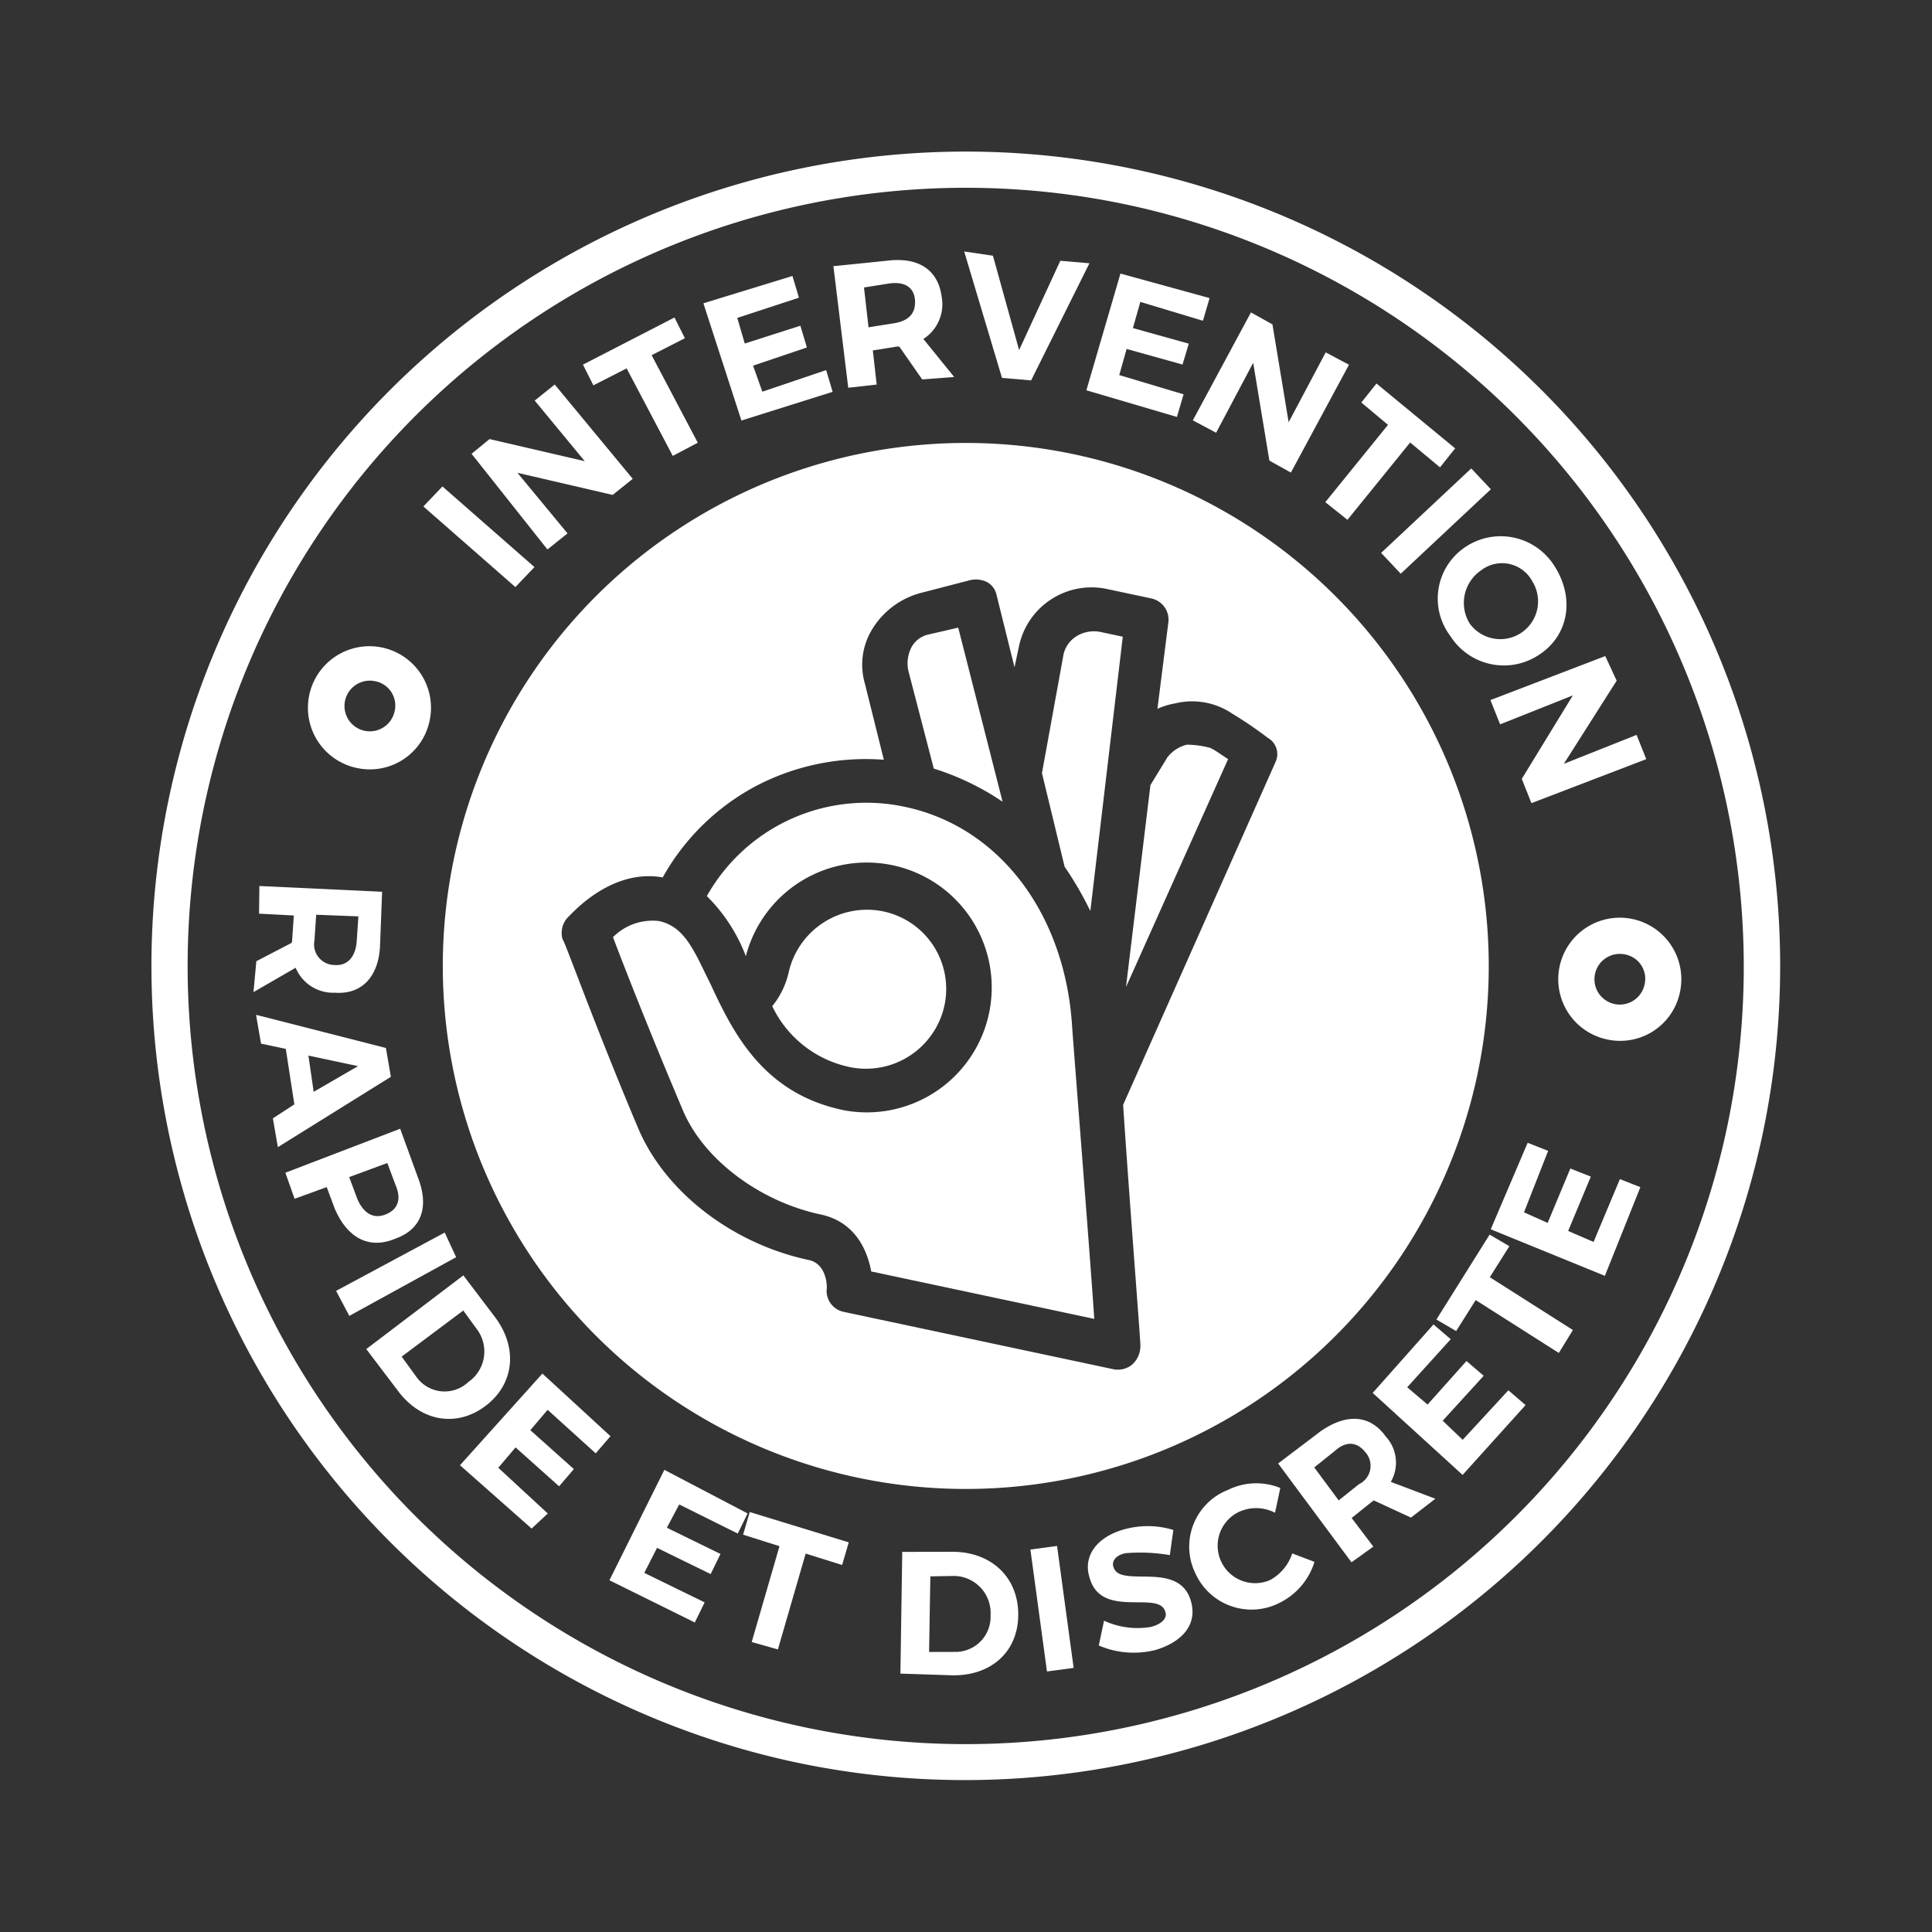 <svg xmlns="http://www.w3.org/2000/svg" width="173.197" height="173.197" viewBox="0 0 173.197 173.197">
  <rect x="0" y="0" width="173.197" height="173.197" fill="#333333" stroke="none"/>
  <g id="intervention" transform="matrix(0.978, 0.208, -0.208, 0.978, 26.51, -5.93)">
    <g id="Group_548" data-name="Group 548" transform="translate(21.874 14.086)">
      <path id="Path_1544" data-name="Path 1544" d="M16.7,30.1l9.573,5.354-1.3,2.109L15.4,32.209Z" transform="translate(-15.4 1.539)" fill="#fff"/>
      <path id="Path_1545" data-name="Path 1545" d="M18.7,29.3l8.762.162-5.517-4.381L23.4,23.3,32,30.115,30.542,31.9l-8.762-.162L27.3,36.118,25.837,37.9,17.4,30.926Z" transform="translate(-14.155 -2.694)" fill="#fff"/>
      <path id="Path_1546" data-name="Path 1546" d="M29.539,18.3l1.3,1.623-2.6,2.109,5.679,6.815-1.947,1.623-5.679-6.815-2.6,2.109-1.3-1.623Z" transform="translate(-11.042 -5.807)" fill="#fff"/>
      <path id="Path_1547" data-name="Path 1547" d="M35.5,14.7l.974,1.785-5.03,2.921,1.136,2.109,4.543-2.6L38.1,20.7l-4.381,2.6,1.3,2.109,5.192-3.083.974,1.785-7.464,4.219L28.2,18.756Z" transform="translate(-7.432 -8.048)" fill="#fff"/>
      <path id="Path_1548" data-name="Path 1548" d="M44.7,22.691l-2.6-2.434h-.162l-2.109.811.974,2.921L38.37,24.8,34.8,14.416l4.543-1.46c2.758-.974,4.705-.162,5.517,2.109a3.7,3.7,0,0,1-.811,4.056l3.407,2.758Zm-5.679-3.57,2.109-.811q1.947-.73,1.46-2.434c-.325-1.136-1.3-1.46-2.6-.974l-2.109.811Z" transform="translate(-3.323 -9.386)" fill="#fff"/>
      <path id="Path_1549" data-name="Path 1549" d="M44.3,11.736l4.056,7.788,1.947-8.6,2.6-.325L49.975,21.958l-2.6.325L41.7,11.9Z" transform="translate(0.972 -10.6)" fill="#fff"/>
      <path id="Path_1550" data-name="Path 1550" d="M58.986,11.287,58.824,13.4l-5.841-.487-.162,2.434,5.192.325-.162,1.947-5.192-.325L52.5,19.724l6,.487-.162,2.109L49.9,21.671,50.711,10.8Z" transform="translate(6.077 -10.475)" fill="#fff"/>
      <path id="Path_1551" data-name="Path 1551" d="M61.192,12.049l3.245,8.275,1.947-6.815,2.272.649L65.573,24.7l-2.109-.649-3.245-8.275L58.272,22.6,56,21.946,59.083,11.4Z" transform="translate(9.874 -10.102)" fill="#fff"/>
      <path id="Path_1552" data-name="Path 1552" d="M74.484,18.019l-.974,1.947-3.083-1.623-4.056,7.95L64.1,25.158l4.056-7.95L65.4,15.747l.974-1.947Z" transform="translate(14.917 -8.608)" fill="#fff"/>
      <path id="Path_1553" data-name="Path 1553" d="M76.137,18.76l-6.328,9.086L67.7,26.386,74.028,17.3Z" transform="translate(17.158 -6.429)" fill="#fff"/>
      <path id="Path_1554" data-name="Path 1554" d="M81.254,30.366a5.68,5.68,0,0,1-8.113,0,5.554,5.554,0,0,1-.324-8.113,5.68,5.68,0,0,1,8.113,0C83.363,24.687,83.525,28.095,81.254,30.366ZM74.6,24.038a3.528,3.528,0,0,0,0,4.868,3.387,3.387,0,0,0,4.705-4.868A3.075,3.075,0,0,0,74.6,24.038Z" transform="translate(19.343 -4.406)" fill="#fff"/>
      <path id="Path_1555" data-name="Path 1555" d="M86.009,27.847l-3.083,8.275,5.841-3.894,1.3,1.947-9.248,6-1.3-1.947,2.921-8.275L76.6,33.85,75.3,31.9l9.248-6Z" transform="translate(21.889 -1.075)" fill="#fff"/>
    </g>
    <g id="Group_549" data-name="Group 549" transform="translate(14.573 82.394)">
      <path id="Path_1556" data-name="Path 1556" d="M12.036,61.137l2.758-2.272V58.7l-.325-2.272-3.083.487L10.9,54.485,21.771,52.7l.811,4.705c.487,2.758-.649,4.705-3.083,5.03a3.627,3.627,0,0,1-3.894-1.46L12.36,63.9Zm4.381-5.192.325,2.272A1.851,1.851,0,0,0,19.013,60c1.136-.162,1.623-1.136,1.46-2.434L20.148,55.3Z" transform="translate(-10.9 -52.7)" fill="#fff"/>
      <path id="Path_1557" data-name="Path 1557" d="M17.23,67.939l-1.785-4.705H13.174L12.2,60.8l12.007.487.974,2.434L16.581,72l-.974-2.434Zm1.46-1.46L22.1,63.4H17.554Z" transform="translate(-10.091 -47.658)" fill="#fff"/>
      <path id="Path_1558" data-name="Path 1558" d="M26.471,75.035c-2.109,1.46-4.219.811-5.841-1.46L19.494,71.79l-2.6,1.623L15.6,71.3l9.248-6,2.434,3.894C28.9,71.628,28.58,73.737,26.471,75.035Zm-1.3-1.947c.974-.649,1.136-1.623.325-2.758l-1.136-1.785-3.083,1.947,1.136,1.785C23.226,73.413,24.2,73.737,25.173,73.088Z" transform="translate(-7.974 -44.856)" fill="#fff"/>
      <path id="Path_1559" data-name="Path 1559" d="M29.6,72.347l-8.275,7.139L19.7,77.539,28.137,70.4Z" transform="translate(-5.422 -41.681)" fill="#fff"/>
      <path id="Path_1560" data-name="Path 1560" d="M33.52,83.533c-2.109,2.434-5.354,2.6-7.95.324L22,80.775,29.139,72.5l3.57,3.083C35.3,77.854,35.629,81.1,33.52,83.533Zm-1.947-1.785a3.321,3.321,0,0,0-.162-4.705l-1.623-1.46-4.543,5.192,1.623,1.46A3.1,3.1,0,0,0,31.573,81.748Z" transform="translate(-3.99 -40.374)" fill="#fff"/>
      <path id="Path_1561" data-name="Path 1561" d="M41.056,81.119,40.082,82.9l-5.03-2.921-1.136,2.109,4.543,2.6-.974,1.785-4.543-2.6-1.136,2.109L37,89.069l-1.136,1.623L28.4,86.473,33.917,76.9Z" transform="translate(-0.006 -37.635)" fill="#fff"/>
      <path id="Path_1562" data-name="Path 1562" d="M48.671,82.972l-.487,1.947-5.679-1.46-.649,2.272,5.192,1.3-.487,1.947-5.192-1.3-.649,2.434,5.841,1.46-.487,1.947L37.8,91.409,40.558,80.7Z" transform="translate(5.846 -35.269)" fill="#fff"/>
      <path id="Path_1563" data-name="Path 1563" d="M53.911,82.811l-.162,2.109L50.341,84.6l-.649,8.924-2.434-.162.649-8.924L44.5,84.109,44.662,82Z" transform="translate(10.017 -34.46)" fill="#fff"/>
      <path id="Path_1564" data-name="Path 1564" d="M64.658,86.232c.649,3.245-1.3,5.841-4.705,6.49l-4.543.811L53.3,82.824l4.543-.974C61.25,81.2,64.009,82.986,64.658,86.232Zm-2.434.487A3.319,3.319,0,0,0,58.33,83.96l-2.109.487,1.3,6.652,2.272-.487A3.147,3.147,0,0,0,62.224,86.718Z" transform="translate(15.495 -34.635)" fill="#fff"/>
      <path id="Path_1565" data-name="Path 1565" d="M62.472,80.3,66.2,90.684l-2.272.811L60.2,81.111Z" transform="translate(19.79 -35.518)" fill="#fff"/>
      <path id="Path_1566" data-name="Path 1566" d="M66.6,81.036c-.811.325-1.136.974-.811,1.46.974,1.785,5.679-1.947,7.464,1.623.974,1.947-.162,3.732-2.272,4.868a7.946,7.946,0,0,1-5.03.649V87.364a7.173,7.173,0,0,0,4.219-.325c.974-.487,1.3-1.136.974-1.623-.974-1.785-5.517,1.947-7.3-1.623-.974-1.785,0-3.732,2.272-4.868a7.866,7.866,0,0,1,4.219-.811l.162,2.272A15.783,15.783,0,0,0,66.6,81.036Z" transform="translate(21.825 -36.904)" fill="#fff"/>
      <path id="Path_1567" data-name="Path 1567" d="M72.448,77.559A3.359,3.359,0,0,0,76.5,82.913a4.2,4.2,0,0,0,1.46-2.758l2.109.325A6.1,6.1,0,0,1,77.8,84.7a5.521,5.521,0,0,1-7.95-.974,5.464,5.464,0,0,1,1.3-7.95,5.714,5.714,0,0,1,4.543-1.136V76.91A3.66,3.66,0,0,0,72.448,77.559Z" transform="translate(25.065 -39.105)" fill="#fff"/>
      <path id="Path_1568" data-name="Path 1568" d="M85.256,77.646l-3.57-.811L81.524,77l-1.46,1.785L82.5,80.891l-1.623,1.785-8.275-7.3,3.083-3.57c1.947-2.109,4.056-2.434,5.841-.811a3.459,3.459,0,0,1,1.3,3.894l4.219.649ZM78.6,77.484l1.46-1.785a1.824,1.824,0,0,0,0-2.921c-.974-.811-1.947-.649-2.758.487l-1.46,1.785Z" transform="translate(27.51 -41.951)" fill="#fff"/>
      <path id="Path_1569" data-name="Path 1569" d="M80.956,64l1.785.974L79.821,70l2.109,1.136,2.6-4.543,1.785.974-2.758,4.705,2.109,1.3,3.083-5.192,1.785.974-4.219,7.3L76.9,71.139Z" transform="translate(30.187 -45.665)" fill="#fff"/>
      <path id="Path_1570" data-name="Path 1570" d="M82.583,58.5l1.947.649-1.136,3.083,8.275,3.083-.811,2.272L82.583,64.5l-1.136,3.083L79.5,66.937Z" transform="translate(31.805 -49.089)" fill="#fff"/>
      <path id="Path_1571" data-name="Path 1571" d="M83.023,53.1l1.947.325L84,59.266l2.272.487.974-5.192,1.947.325-.974,5.192,2.434.487,1.136-6,1.947.325-1.46,8.437L81.4,61.375Z" transform="translate(32.988 -52.451)" fill="#fff"/>
    </g>
    <g id="Group_550" data-name="Group 550" transform="translate(5 5)">
      <path id="Path_1572" data-name="Path 1572" d="M78.014,151.027a73.014,73.014,0,1,1,73.014-73.014A73.124,73.124,0,0,1,78.014,151.027Zm0-142.782a69.769,69.769,0,1,0,69.769,69.769A69.869,69.869,0,0,0,78.014,8.245Z" transform="translate(-5 -5)" fill="#fff"/>
    </g>
    <g id="Group_557" data-name="Group 557" transform="translate(31.123 31.123)">
      <g id="Group_551" data-name="Group 551" transform="translate(15.414 34.073)">
        <path id="Path_1573" data-name="Path 1573" d="M53.8,42.1A16.409,16.409,0,0,0,38.064,53.62a15.153,15.153,0,0,1,4.543,4.543,11.2,11.2,0,1,1,11.52,11.682h-.162c-7.3,0-11.033-4.705-13.954-8.6-1.947-2.434-3.245-4.543-5.679-4.543A4.993,4.993,0,0,0,30.6,58.974c1.46,2.272,4.868,7.464,9.411,13.954,2.758,3.894,8.437,6.49,13.954,6.49,3.083,0,4.705,2.109,5.517,4.056H79.925c-1.46-5.192-7.3-24.825-7.464-25.474C69.7,48.428,62.4,42.1,53.8,42.1Z" transform="translate(-30.6 -42.1)" fill="#fff"/>
      </g>
      <g id="Group_552" data-name="Group 552" transform="translate(36.076 17.361)">
        <path id="Path_1574" data-name="Path 1574" d="M47.659,44.618a23.488,23.488,0,0,1,6.652,1.623L47.173,31.8l-2.434,1.136a2.3,2.3,0,0,0-1.3,1.46,3.164,3.164,0,0,0,.162,2.109Z" transform="translate(-43.334 -31.8)" fill="#fff"/>
      </g>
      <g id="Group_553" data-name="Group 553" transform="translate(30.666 43.646)">
        <path id="Path_1575" data-name="Path 1575" d="M47.95,62.278a7.2,7.2,0,0,0,7.139-7.139A7.1,7.1,0,0,0,47.95,48a7.2,7.2,0,0,0-7.139,7.139A7.386,7.386,0,0,1,40,58.384a9.972,9.972,0,0,0,7.95,3.894Z" transform="translate(-40 -48)" fill="#fff"/>
      </g>
      <g id="Group_554" data-name="Group 554" transform="translate(49.649 15.089)">
        <path id="Path_1576" data-name="Path 1576" d="M55.756,51.655a30.754,30.754,0,0,1,3.083,3.407L56.568,30.4H54.458a2.994,2.994,0,0,0-1.947.811A2.605,2.605,0,0,0,51.7,33l.324,10.871Z" transform="translate(-51.7 -30.4)" fill="#fff"/>
      </g>
      <g id="Group_555" data-name="Group 555">
        <path id="Path_1577" data-name="Path 1577" d="M67.991,21.1a46.891,46.891,0,1,0,46.891,46.891A46.914,46.914,0,0,0,67.991,21.1ZM91.355,44.3,84.378,77.239c2.434,8.6,6,20.606,6,20.768a2.253,2.253,0,0,1-.325,1.785,2,2,0,0,1-1.623.811H63.772a1.927,1.927,0,0,1-1.947-1.623c0-.325-.487-2.272-2.109-2.272-6.977,0-13.791-3.245-17.361-8.275-6-8.6-10.06-15.252-10.222-15.252a2.069,2.069,0,0,1,0-1.947c.162-.162,2.758-5.192,7.626-5.354a20.7,20.7,0,0,1,6.652-9.9,21.236,21.236,0,0,1,10.546-4.543l-3.083-6.328h0a6.083,6.083,0,0,1-.325-5.03,7.282,7.282,0,0,1,3.407-3.894l4.219-2.109a2.291,2.291,0,0,1,1.46-.162,1.715,1.715,0,0,1,1.136.974l2.921,6V38.948h0A6.648,6.648,0,0,1,73.345,32.3H77.4a1.948,1.948,0,0,1,1.947,1.785L80,41.868a6.577,6.577,0,0,1,1.46-.811,6.414,6.414,0,0,1,5.192-.162,35.459,35.459,0,0,1,3.57,1.46A1.669,1.669,0,0,1,91.355,44.3Z" transform="translate(-21.1 -21.1)" fill="#fff"/>
      </g>
      <g id="Group_556" data-name="Group 556" transform="translate(59.709 23.202)">
        <path id="Path_1578" data-name="Path 1578" d="M60.334,35.562a3.184,3.184,0,0,0-1.46,1.46L57.9,39.781l1.623,18.172,4.705-21.9c-.487-.162-1.136-.487-1.785-.649A8.572,8.572,0,0,0,60.334,35.562Z" transform="translate(-57.9 -35.4)" fill="#fff"/>
      </g>
    </g>
    <g id="Group_558" data-name="Group 558" transform="translate(130.097 61.464)">
      <path id="Path_1579" data-name="Path 1579" d="M87.617,50.833a5.517,5.517,0,1,1,5.517-5.517A5.471,5.471,0,0,1,87.617,50.833Zm0-7.788a2.272,2.272,0,1,0,2.272,2.272A2.218,2.218,0,0,0,87.617,43.045Z" transform="translate(-82.1 -39.8)" fill="#fff"/>
    </g>
    <g id="Group_559" data-name="Group 559" transform="translate(15.384 60.977)">
      <path id="Path_1580" data-name="Path 1580" d="M16.917,50.533a5.517,5.517,0,1,1,5.517-5.517A5.471,5.471,0,0,1,16.917,50.533Zm0-7.95a2.272,2.272,0,1,0,2.272,2.272A2.218,2.218,0,0,0,16.917,42.583Z" transform="translate(-11.4 -39.5)" fill="#fff"/>
    </g>
  </g>
</svg>
